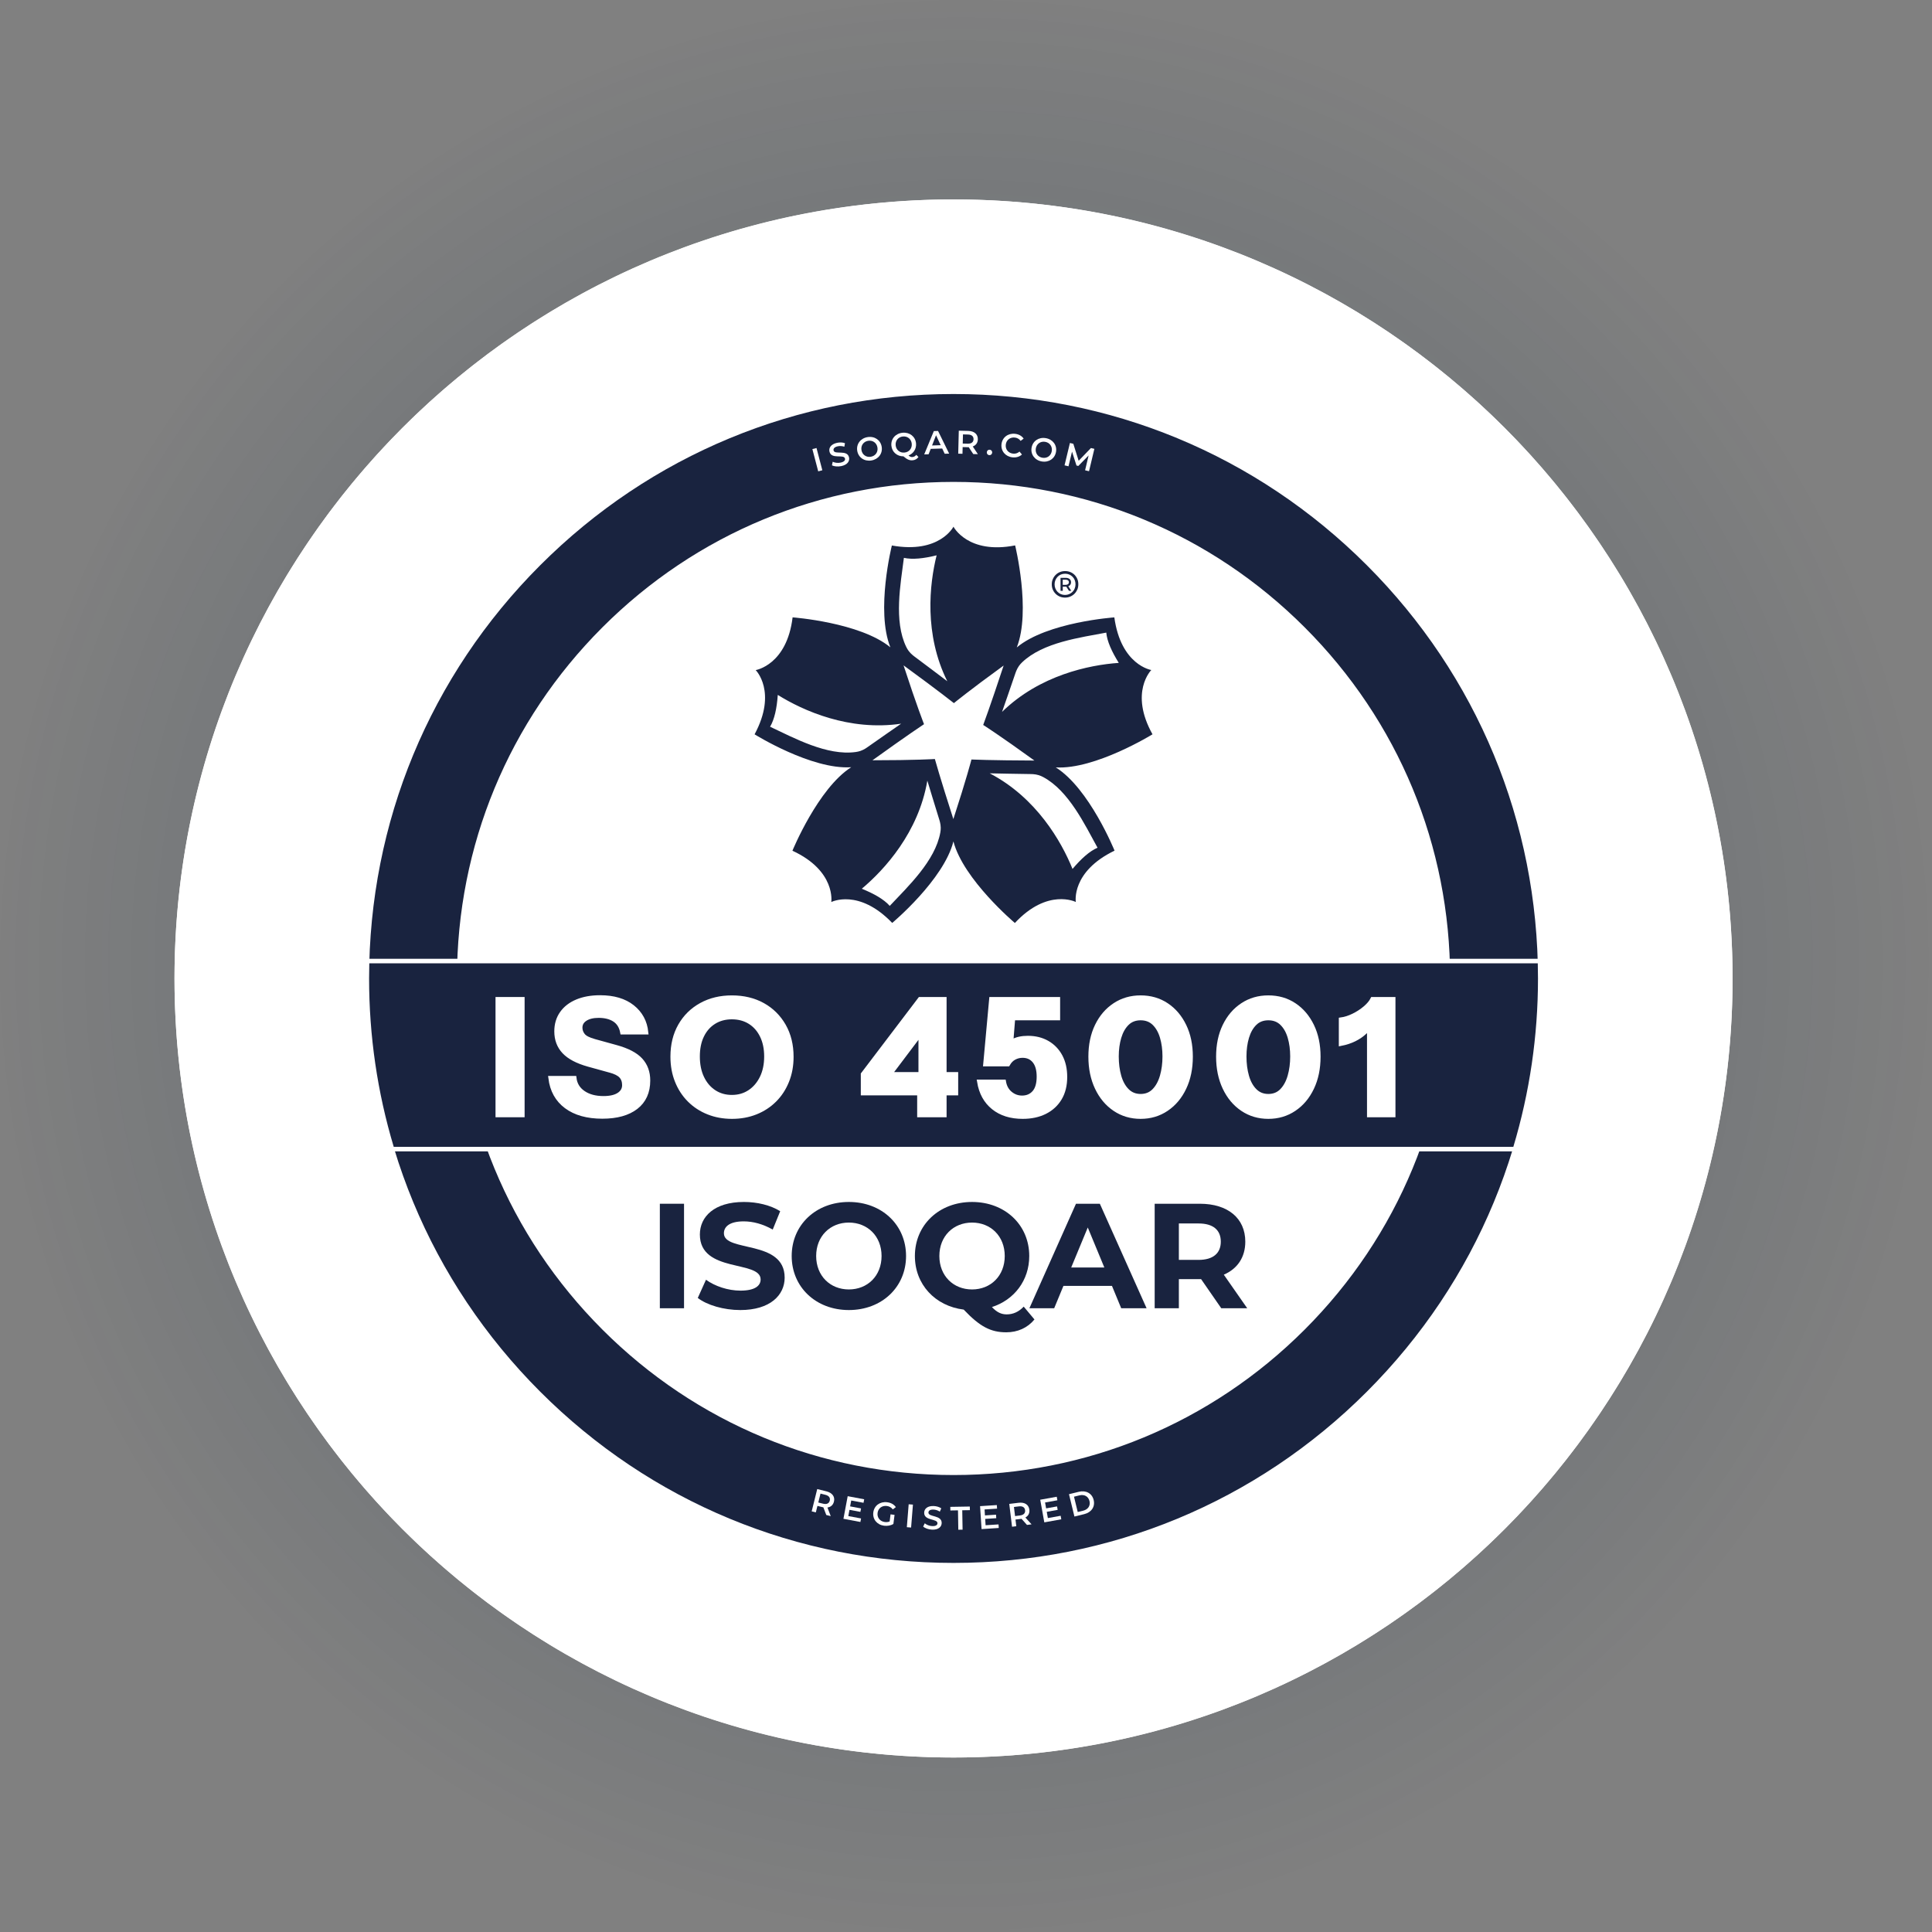 <?xml version="1.0" encoding="iso-8859-1"?>
<!-- Generator: Adobe Illustrator 29.5.0, SVG Export Plug-In . SVG Version: 9.03 Build 0)  -->
<svg version="1.1" id="Layer_1" xmlns="http://www.w3.org/2000/svg" xmlns:xlink="http://www.w3.org/1999/xlink" x="0px" y="0px"
	 viewBox="0 0 310 310" style="enable-background:new 0 0 310 310;" xml:space="preserve">
<rect x="0" y="0" width="310" height="310" fill="#808080" stroke="none"/>
<radialGradient id="SVGID_1_" cx="-903.329" cy="581.761" r="1" gradientTransform="matrix(9.491013e-15 155 155 -9.491013e-15 -90017.922 140171)" gradientUnits="userSpaceOnUse">
	<stop  offset="0" style="stop-color:#012440"/>
	<stop  offset="1" style="stop-color:#012440;stop-opacity:0"/>
</radialGradient>
<circle style="fill:url(#SVGID_1_);fill-opacity:0.33;" cx="155" cy="155" r="155"/>
<circle style="fill:#FFFFFF;" cx="153" cy="157" r="125"/>
<path style="fill:#FFFFFF;" d="M278,157c0,69.036-55.964,125-125,125S28,226.036,28,157S83.964,32,153,32S278,87.964,278,157z"/>
<g>
	<path style="fill:#19233F;" d="M247.14,157c0,51.991-42.148,94.139-94.139,94.139c-51.993,0-94.139-42.148-94.139-94.139
		s42.146-94.139,94.139-94.139C204.992,62.861,247.14,105.009,247.14,157"/>
	<path style="fill:#FFFFFF;" d="M153.001,63.222c-25.048,0-48.6,9.754-66.312,27.466C68.977,108.402,59.222,131.952,59.222,157
		c0,25.05,9.754,48.6,27.466,66.312c17.712,17.712,41.262,27.466,66.312,27.466c25.048,0,48.6-9.754,66.312-27.466
		C237.025,205.6,246.779,182.05,246.779,157c0-25.048-9.754-48.598-27.466-66.312C201.601,72.976,178.049,63.222,153.001,63.222
		 M153.001,251.5c-25.242,0-48.973-9.831-66.822-27.678C68.331,205.973,58.501,182.242,58.501,157
		c0-25.242,9.831-48.973,27.678-66.822c17.849-17.847,41.58-27.678,66.822-27.678c25.242,0,48.973,9.831,66.822,27.678
		c17.847,17.849,27.678,41.58,27.678,66.822c0,25.242-9.831,48.973-27.678,66.822C201.974,241.669,178.243,251.5,153.001,251.5"/>
	<path style="fill:#FFFFFF;" d="M232.318,157c0,43.805-35.512,79.318-79.318,79.318c-43.805,0-79.318-35.512-79.318-79.318
		c0-43.805,35.512-79.318,79.318-79.318C196.806,77.682,232.318,113.195,232.318,157"/>
	<path style="fill:#FFFFFF;" d="M153.001,78.043c-21.091,0-40.919,8.213-55.83,23.126c-14.914,14.914-23.126,34.742-23.126,55.83
		c0,21.091,8.213,40.919,23.126,55.832c14.912,14.912,34.74,23.124,55.83,23.124c21.091,0,40.919-8.213,55.83-23.124
		c14.914-14.914,23.126-34.742,23.126-55.832c0-21.089-8.213-40.917-23.126-55.83C193.92,86.255,174.092,78.043,153.001,78.043
		 M153.001,236.678c-21.283,0-41.291-8.287-56.34-23.336c-15.049-15.051-23.338-35.059-23.338-56.342s8.289-41.291,23.338-56.34
		s35.057-23.336,56.34-23.336c21.283,0,41.291,8.287,56.34,23.336c15.049,15.049,23.338,35.057,23.338,56.34
		s-8.289,41.291-23.338,56.342C194.292,228.391,174.284,236.678,153.001,236.678"/>
	<path style="fill:#19233F;" d="M169.4,123.134c6.318,0.378,15.525-5.31,15.525-5.31c-3.761-6.738-0.192-10.317-0.192-10.317
		s-4.873-0.759-5.932-8.444c0,0-10.764,0.745-15.653,4.822c2.314-5.877-0.265-16.371-0.265-16.371
		c-7.585,1.486-9.895-3.004-9.895-3.004s-2.228,4.387-9.884,3.018c0,0-2.616,10.443-0.239,16.339
		c-4.887-4.012-15.688-4.808-15.688-4.808c-0.928,7.658-5.924,8.462-5.924,8.462s3.496,3.469-0.176,10.307
		c0,0,9.148,5.71,15.506,5.277c-5.336,3.398-9.433,13.398-9.433,13.398c7.013,3.245,6.234,8.234,6.234,8.234
		s4.389-2.243,9.776,3.353c0,0,8.268-6.915,9.821-13.078c1.592,6.113,9.86,13.088,9.86,13.088c5.261-5.65,9.778-3.371,9.778-3.371
		s-0.784-4.855,6.216-8.236c0,0-4.036-9.982-9.435-13.361V123.134z M163.493,106.861c0.147-0.21,0.32-0.404,0.506-0.582
		c3.355-3.218,9.356-3.979,13.508-4.773c0.131,1.386,0.867,3.03,2.008,4.859c-4.75,0.327-12.7,1.973-18.732,7.866
		c0.506-1.486,1.249-3.542,2.175-6.297c0.035-0.102,0.075-0.204,0.118-0.304C163.18,107.389,163.297,107.142,163.493,106.861z
		 M145.034,89.51c1.363,0.304,3.155,0.114,5.252-0.404c-1.153,4.606-2.041,12.658,1.712,20.203c-1.261-0.939-2.991-2.281-5.33-4.01
		c-0.088-0.065-0.173-0.133-0.255-0.206c-0.198-0.171-0.396-0.359-0.602-0.631c-0.157-0.206-0.286-0.429-0.4-0.661
		C143.379,99.623,144.509,93.695,145.034,89.51 M123.563,116.609c0.71-1.198,1.082-2.959,1.237-5.107
		c4.036,2.518,11.439,5.848,19.791,4.618c-1.286,0.906-3.098,2.132-5.471,3.816c-0.088,0.065-0.18,0.124-0.273,0.18
		c-0.226,0.135-0.467,0.265-0.79,0.376c-0.245,0.082-0.498,0.137-0.753,0.173C132.693,121.306,127.391,118.402,123.563,116.609
		 M150.88,133.574c-0.818,4.569-5.224,8.703-8.115,11.782c-0.924-1.045-2.487-1.943-4.487-2.753
		c3.647-3.051,9.111-9.044,10.519-17.347c0.467,1.498,1.075,3.597,1.949,6.367c0.033,0.104,0.061,0.21,0.084,0.316
		c0.059,0.257,0.11,0.526,0.116,0.867C150.951,133.062,150.925,133.319,150.88,133.574 M152.972,131.425
		c-0.008-0.024-0.016-0.047-0.024-0.073c-2.122-6.591-2.942-9.562-2.942-9.562s-3.124,0.198-10.011,0.2
		c0.022-0.016,0.043-0.031,0.063-0.045c5.628-4.05,8.207-5.746,8.207-5.746s-1.153-2.902-3.283-9.436
		c0.022,0.016,0.041,0.031,0.063,0.045c5.601,4.089,8.015,6.013,8.015,6.013s2.41-1.99,7.979-6.03
		c-0.008,0.024-0.016,0.047-0.024,0.073c-2.167,6.575-3.253,9.46-3.253,9.46s2.641,1.671,8.215,5.709h-0.076
		c-6.938-0.024-10.025-0.165-10.025-0.165S155.1,124.891,152.972,131.425 M172.092,139.426c-1.781-4.404-5.807-11.439-13.288-15.341
		c1.573,0.022,3.761,0.092,6.675,0.12c0.108,0,0.218,0.006,0.326,0.016c0.263,0.024,0.535,0.059,0.863,0.159
		c0.247,0.075,0.482,0.18,0.712,0.302c4.104,2.187,6.685,7.644,8.725,11.339C174.824,136.573,173.485,137.779,172.092,139.426"/>
	<path style="fill:#19233F;" d="M172.867,92.911c-0.108-0.255-0.259-0.478-0.445-0.671c-0.194-0.192-0.416-0.343-0.682-0.449
		c-0.259-0.106-0.537-0.159-0.839-0.159c-0.302,0-0.58,0.053-0.847,0.163c-0.259,0.108-0.48,0.259-0.673,0.453
		c-0.196,0.196-0.345,0.422-0.453,0.681c-0.116,0.255-0.165,0.533-0.165,0.83c0,0.298,0.049,0.575,0.157,0.831
		c0.108,0.257,0.259,0.484,0.453,0.679c0.194,0.194,0.416,0.345,0.675,0.455c0.257,0.108,0.537,0.163,0.839,0.163
		c0.302,0,0.58-0.055,0.839-0.163c0.259-0.11,0.488-0.261,0.682-0.455c0.192-0.194,0.343-0.422,0.459-0.68
		c0.108-0.261,0.157-0.539,0.157-0.841C173.024,93.446,172.975,93.168,172.867,92.911 M172.443,94.419
		c-0.078,0.21-0.2,0.39-0.353,0.545c-0.157,0.155-0.335,0.276-0.537,0.365c-0.208,0.088-0.429,0.133-0.667,0.133
		s-0.461-0.043-0.661-0.129c-0.208-0.088-0.38-0.208-0.531-0.363c-0.149-0.155-0.265-0.335-0.351-0.541
		c-0.086-0.208-0.129-0.429-0.129-0.671c0-0.239,0.043-0.461,0.129-0.667c0.086-0.204,0.202-0.384,0.351-0.541
		c0.151-0.157,0.324-0.278,0.531-0.365c0.208-0.086,0.431-0.129,0.675-0.129c0.237,0,0.459,0.043,0.669,0.129
		c0.2,0.086,0.373,0.206,0.522,0.357c0.153,0.151,0.275,0.329,0.353,0.535c0.086,0.208,0.129,0.429,0.129,0.671
		C172.573,93.988,172.53,94.211,172.443,94.419"/>
	<path style="fill:#19233F;" d="M171.624,93.946c0.151-0.124,0.229-0.298,0.229-0.52c0-0.216-0.078-0.388-0.229-0.516
		c-0.149-0.129-0.351-0.192-0.616-0.192h-0.841v2.083h0.361v-0.667h0.48c0.027,0,0.049-0.008,0.078-0.012l0.437,0.679h0.367
		l-0.48-0.739C171.489,94.032,171.567,93.998,171.624,93.946 M170.979,93.842h-0.459v-0.828h0.459c0.165,0,0.294,0.035,0.388,0.106
		c0.092,0.071,0.143,0.173,0.143,0.306c0,0.131-0.051,0.233-0.143,0.308C171.273,93.806,171.144,93.842,170.979,93.842"/>
	<rect x="105.876" y="193.148" style="fill:#19233F;" width="3.881" height="16.769"/>
	<path style="fill:#19233F;" d="M111.962,208.264l1.318-2.922c1.414,1.03,3.522,1.747,5.532,1.747c2.3,0,3.234-0.767,3.234-1.794
		c0-3.14-9.748-0.982-9.748-7.211c0-2.851,2.3-5.222,7.068-5.222c2.106,0,4.263,0.504,5.82,1.484l-1.198,2.947
		c-1.557-0.886-3.161-1.318-4.648-1.318c-2.298,0-3.185,0.863-3.185,1.916c0,3.091,9.748,0.959,9.748,7.115
		c0,2.802-2.324,5.199-7.115,5.199C116.129,210.206,113.446,209.413,111.962,208.264"/>
	<path style="fill:#19233F;" d="M141.452,201.533c0-3.185-2.253-5.365-5.248-5.365c-2.993,0-5.246,2.181-5.246,5.365
		c0,3.187,2.253,5.365,5.246,5.365C139.199,206.898,141.452,204.72,141.452,201.533 M127.031,201.533
		c0-4.983,3.881-8.672,9.174-8.672c5.271,0,9.176,3.665,9.176,8.672c0,5.007-3.904,8.672-9.176,8.672
		C130.912,210.205,127.031,206.516,127.031,201.533"/>
	<path style="fill:#19233F;" d="M155.971,206.899c2.995,0,5.246-2.181,5.246-5.365c0-3.187-2.251-5.365-5.246-5.365
		s-5.246,2.179-5.246,5.365C150.725,204.719,152.976,206.899,155.971,206.899 M165.984,211.714
		c-1.102,1.341-2.683,2.061-4.528,2.061c-2.49,0-4.24-0.912-6.824-3.642c-4.601-0.575-7.834-4.048-7.834-8.599
		c0-4.983,3.881-8.672,9.174-8.672c5.269,0,9.176,3.665,9.176,8.672c0,3.928-2.42,7.042-5.991,8.191
		c0.816,0.863,1.534,1.175,2.373,1.175c1.03,0,1.939-0.408,2.73-1.245L165.984,211.714z"/>
	<path style="fill:#19233F;" d="M177.198,203.378l-2.659-6.42l-2.659,6.42H177.198z M178.42,206.324h-7.785l-1.485,3.593h-3.977
		l7.473-16.767h3.832l7.499,16.767h-4.073L178.42,206.324z"/>
	<path style="fill:#19233F;" d="M192.316,196.312h-3.161v5.844h3.161c2.373,0,3.569-1.1,3.569-2.922
		C195.885,197.39,194.689,196.312,192.316,196.312 M195.958,209.917l-3.234-4.671h-0.192h-3.377v4.671h-3.881v-16.769h7.258
		c4.479,0,7.283,2.326,7.283,6.085c0,2.516-1.271,4.359-3.449,5.295l3.759,5.389H195.958z"/>
	<path style="fill:#19233F;" d="M247.14,157c0-0.935-0.018-1.865-0.045-2.794H58.907c-0.027,0.93-0.045,1.859-0.045,2.794
		c0,9.525,1.42,18.716,4.05,27.382H243.09C245.72,175.716,247.14,166.525,247.14,157"/>
	<path style="fill:#FFFFFF;" d="M63.178,184.02h179.644c2.626-8.74,3.957-17.83,3.957-27.019c0-0.749-0.012-1.549-0.035-2.434
		H59.256c-0.024,0.886-0.033,1.687-0.033,2.434C59.223,166.19,60.552,175.279,63.178,184.02 M243.357,184.741H62.645l-0.078-0.257
		c-2.698-8.885-4.065-18.134-4.065-27.484c0-0.851,0.014-1.769,0.045-2.806l0.01-0.349h188.89l0.01,0.349
		c0.029,1.035,0.045,1.951,0.045,2.806c0,9.35-1.369,18.596-4.065,27.484L243.357,184.741z"/>
	<polygon style="fill:#FFFFFF;" points="130.35,72.06 131.287,75.631 131.948,75.456 131.013,71.887 	"/>
	<path style="fill:#FFFFFF;" d="M133.493,74.661l0.118-0.571c0.339,0.169,0.833,0.233,1.277,0.137
		c0.561-0.122,0.755-0.375,0.696-0.641c-0.171-0.779-2.2,0.198-2.492-1.141c-0.127-0.581,0.229-1.177,1.218-1.392
		c0.431-0.094,0.91-0.08,1.269,0.059l-0.098,0.565c-0.365-0.12-0.741-0.135-1.055-0.067c-0.557,0.122-0.735,0.388-0.677,0.661
		c0.169,0.767,2.196-0.198,2.485,1.126c0.126,0.577-0.235,1.173-1.224,1.388C134.448,74.906,133.847,74.853,133.493,74.661"/>
	<path style="fill:#FFFFFF;" d="M140.791,71.809c-0.118-0.745-0.749-1.196-1.483-1.081c-0.735,0.116-1.198,0.737-1.081,1.482
		s0.749,1.196,1.482,1.081C140.446,73.176,140.909,72.554,140.791,71.809 M137.546,72.319c-0.169-1.079,0.539-2.006,1.669-2.185
		c1.132-0.178,2.089,0.482,2.259,1.567c0.171,1.084-0.537,2.006-1.669,2.185C138.675,74.064,137.716,73.398,137.546,72.319"/>
	<path style="fill:#FFFFFF;" d="M145.122,72.617c0.741-0.069,1.241-0.659,1.173-1.41c-0.069-0.751-0.671-1.241-1.41-1.173
		c-0.739,0.069-1.241,0.661-1.173,1.41C143.782,72.195,144.382,72.685,145.122,72.617 M147.369,73.331
		c-0.216,0.306-0.531,0.488-0.92,0.524c-0.498,0.047-0.89-0.114-1.482-0.63c-1.037,0.004-1.847-0.698-1.941-1.716
		c-0.1-1.086,0.665-1.967,1.804-2.073c1.139-0.104,2.051,0.616,2.153,1.708c0.08,0.886-0.412,1.63-1.208,1.938
		c0.229,0.206,0.428,0.273,0.641,0.253c0.241-0.024,0.443-0.143,0.604-0.353L147.369,73.331z"/>
	<path style="fill:#FFFFFF;" d="M150.94,71.433l-0.747-1.59l-0.639,1.635L150.94,71.433z M151.183,71.965l-1.845,0.057l-0.335,0.867
		l-0.708,0.022l1.545-3.742l0.675-0.022l1.781,3.638l-0.716,0.022L151.183,71.965z"/>
	<path style="fill:#FFFFFF;" d="M155.316,69.721l-0.802-0.02l-0.037,1.471l0.802,0.02c0.6,0.016,0.918-0.251,0.93-0.714
		C156.22,70.014,155.916,69.737,155.316,69.721 M156.165,72.855l-0.728-1.1c-0.047,0.004-0.094,0.004-0.141,0.002l-0.833-0.02
		l-0.027,1.075l-0.684-0.018l0.092-3.689l1.518,0.037c0.971,0.025,1.559,0.535,1.537,1.353c-0.014,0.557-0.308,0.961-0.814,1.143
		l0.818,1.233L156.165,72.855z"/>
	<path style="fill:#FFFFFF;" d="M158.338,72.568c0.018-0.263,0.224-0.424,0.461-0.408s0.42,0.202,0.402,0.465
		c-0.018,0.253-0.224,0.424-0.461,0.408C158.502,73.017,158.32,72.821,158.338,72.568"/>
	<path style="fill:#FFFFFF;" d="M160.695,71.281c0.12-1.096,1.043-1.796,2.171-1.675c0.596,0.065,1.088,0.335,1.384,0.771
		l-0.484,0.367c-0.237-0.318-0.551-0.494-0.933-0.537c-0.761-0.08-1.369,0.394-1.451,1.149c-0.08,0.755,0.412,1.349,1.173,1.432
		c0.382,0.041,0.727-0.065,1.028-0.329l0.394,0.467c-0.384,0.361-0.922,0.522-1.524,0.457
		C161.33,73.259,160.577,72.377,160.695,71.281"/>
	<path style="fill:#FFFFFF;" d="M168.762,72.389c0.125-0.743-0.329-1.373-1.063-1.496c-0.733-0.124-1.371,0.32-1.496,1.063
		c-0.126,0.743,0.329,1.371,1.063,1.494C167.999,73.575,168.635,73.132,168.762,72.389 M165.523,71.84
		c0.182-1.077,1.149-1.732,2.277-1.539c1.128,0.19,1.826,1.122,1.643,2.202c-0.184,1.082-1.149,1.732-2.277,1.541
		C166.038,73.852,165.34,72.917,165.523,71.84"/>
	<polygon style="fill:#FFFFFF;" points="174.109,75.459 174.675,73.078 173.022,74.765 172.726,74.692 172.012,72.47 
		171.448,74.819 170.812,74.666 171.675,71.078 172.222,71.209 173.077,73.931 175.048,71.888 175.597,72.019 174.74,75.61 	"/>
	<path style="fill:#FFFFFF;" d="M132.432,239.85l-0.777-0.194l-0.355,1.428l0.777,0.194c0.584,0.143,0.951-0.047,1.063-0.498
		C133.251,240.33,133.016,239.995,132.432,239.85 M132.583,243.091l-0.471-1.23c-0.047-0.008-0.094-0.018-0.139-0.029l-0.81-0.202
		l-0.259,1.043l-0.665-0.165l0.89-3.581l1.473,0.367c0.941,0.233,1.406,0.859,1.208,1.651c-0.135,0.543-0.51,0.875-1.043,0.941
		l0.531,1.383L132.583,243.091z"/>
	<polygon style="fill:#FFFFFF;" points="138.162,243.646 138.056,244.21 135.334,243.698 136.017,240.071 138.664,240.569 
		138.558,241.133 136.583,240.763 136.407,241.706 138.158,242.035 138.054,242.59 136.303,242.261 136.115,243.261 	"/>
	<path style="fill:#FFFFFF;" d="M142.893,242.986l0.643,0.082l-0.186,1.459c-0.42,0.261-0.975,0.349-1.492,0.284
		c-1.135-0.145-1.871-1.041-1.732-2.136c0.139-1.092,1.077-1.777,2.222-1.632c0.612,0.078,1.098,0.347,1.394,0.784l-0.482,0.365
		c-0.251-0.326-0.565-0.498-0.957-0.549c-0.779-0.098-1.396,0.361-1.492,1.12c-0.094,0.741,0.386,1.355,1.161,1.455
		c0.261,0.033,0.524,0.014,0.777-0.092L142.893,242.986z"/>
	
		<rect x="144.132" y="242.986" transform="matrix(0.08 -0.997 0.997 0.08 -108.281 369.309)" style="fill:#FFFFFF;" width="3.691" height="0.686"/>
	<path style="fill:#FFFFFF;" d="M148.127,244.944l0.257-0.524c0.286,0.249,0.749,0.435,1.202,0.451
		c0.575,0.022,0.826-0.175,0.835-0.449c0.029-0.794-2.183-0.355-2.132-1.726c0.024-0.596,0.516-1.084,1.528-1.045
		c0.443,0.016,0.902,0.149,1.216,0.373l-0.235,0.524c-0.326-0.208-0.684-0.316-1.006-0.328c-0.569-0.022-0.81,0.19-0.82,0.471
		c-0.029,0.784,2.177,0.355,2.126,1.71c-0.022,0.59-0.522,1.079-1.534,1.041C148.99,245.42,148.423,245.218,148.127,244.944"/>
	<polygon style="fill:#FFFFFF;" points="153.715,242.343 152.491,242.363 152.483,241.784 155.613,241.731 155.623,242.312 
		154.399,242.331 154.452,245.442 153.766,245.453 	"/>
	<polygon style="fill:#FFFFFF;" points="160.221,244.599 160.258,245.172 157.497,245.352 157.258,241.669 159.947,241.497 
		159.984,242.069 157.98,242.199 158.04,243.156 159.819,243.04 159.854,243.603 158.078,243.718 158.144,244.734 	"/>
	<path style="fill:#FFFFFF;" d="M163.489,241.706l-0.796,0.098l0.178,1.459l0.794-0.098c0.596-0.073,0.873-0.382,0.816-0.841
		C164.427,241.863,164.085,241.634,163.489,241.706 M164.786,244.681l-0.879-0.981c-0.047,0.01-0.094,0.016-0.141,0.022l-0.826,0.1
		l0.129,1.069l-0.681,0.082l-0.447-3.663l1.508-0.182c0.963-0.118,1.618,0.302,1.718,1.112c0.067,0.555-0.165,0.998-0.639,1.251
		l0.99,1.1L164.786,244.681z"/>
	<polygon style="fill:#FFFFFF;" points="170.186,243.214 170.288,243.779 167.564,244.271 166.909,240.639 169.56,240.161 
		169.662,240.727 167.685,241.082 167.856,242.027 169.609,241.712 169.709,242.265 167.956,242.582 168.136,243.583 	"/>
	<path style="fill:#FFFFFF;" d="M173.797,242.399c0.8-0.196,1.198-0.808,1.018-1.551c-0.182-0.741-0.818-1.102-1.616-0.908
		l-0.871,0.212l0.598,2.459L173.797,242.399z M171.524,239.751l1.567-0.382c1.163-0.284,2.132,0.239,2.394,1.316
		c0.261,1.075-0.357,1.987-1.52,2.269l-1.567,0.382L171.524,239.751z"/>
	<rect x="79.853" y="160.319" style="fill:#FFFFFF;" width="3.979" height="18.606"/>
	
		<rect x="79.853" y="160.319" style="fill:none;stroke:#FFFFFF;stroke-width:0.688;stroke-miterlimit:10;" width="3.979" height="18.606"/>
	<path style="fill:#FFFFFF;" d="M96.651,179.158c-2.412,0-4.342-0.539-5.789-1.616c-1.447-1.077-2.29-2.596-2.532-4.561h3.824
		c0.12,1,0.602,1.788,1.447,2.365c0.843,0.578,1.92,0.867,3.23,0.867c1.069,0,1.89-0.19,2.469-0.569
		c0.577-0.38,0.865-0.888,0.865-1.526c0-0.602-0.173-1.088-0.516-1.459c-0.345-0.371-0.939-0.669-1.785-0.892l-3.463-0.957
		c-1.775-0.498-3.071-1.184-3.889-2.053c-0.818-0.871-1.228-1.961-1.228-3.269c0-1.12,0.288-2.09,0.867-2.908
		c0.577-0.818,1.39-1.447,2.442-1.887c1.051-0.439,2.283-0.659,3.696-0.659c2.169,0,3.901,0.514,5.193,1.537
		c1.292,1.026,2.026,2.383,2.198,4.071h-3.826c-0.173-0.914-0.59-1.584-1.253-2.016c-0.663-0.431-1.512-0.647-2.545-0.647
		c-0.896,0-1.612,0.173-2.145,0.518c-0.533,0.345-0.8,0.81-0.8,1.396c0,0.447,0.145,0.857,0.439,1.226
		c0.292,0.373,0.904,0.686,1.834,0.943l3.463,0.957c1.826,0.5,3.14,1.184,3.942,2.055c0.8,0.871,1.202,1.969,1.202,3.295
		c0,1.861-0.647,3.291-1.939,4.291C100.759,178.658,98.959,179.158,96.651,179.158"/>
	<path style="fill:none;stroke:#FFFFFF;stroke-width:0.688;stroke-miterlimit:10;" d="M96.651,179.158
		c-2.412,0-4.342-0.539-5.789-1.616c-1.447-1.077-2.29-2.596-2.532-4.561h3.824c0.12,1,0.602,1.788,1.447,2.365
		c0.843,0.578,1.92,0.867,3.23,0.867c1.069,0,1.89-0.19,2.469-0.569c0.577-0.38,0.865-0.888,0.865-1.526
		c0-0.602-0.173-1.088-0.516-1.459c-0.345-0.371-0.939-0.669-1.785-0.892l-3.463-0.957c-1.775-0.498-3.071-1.184-3.889-2.053
		c-0.818-0.871-1.228-1.961-1.228-3.269c0-1.12,0.288-2.09,0.867-2.908c0.577-0.818,1.39-1.447,2.442-1.887
		c1.051-0.439,2.283-0.659,3.696-0.659c2.169,0,3.901,0.514,5.193,1.537c1.292,1.026,2.026,2.383,2.198,4.071h-3.826
		c-0.173-0.914-0.59-1.584-1.253-2.016c-0.663-0.431-1.512-0.647-2.545-0.647c-0.896,0-1.612,0.173-2.145,0.518
		c-0.533,0.345-0.8,0.81-0.8,1.396c0,0.447,0.145,0.857,0.439,1.226c0.292,0.373,0.904,0.686,1.834,0.943l3.463,0.957
		c1.826,0.5,3.14,1.184,3.942,2.055c0.8,0.871,1.202,1.969,1.202,3.295c0,1.861-0.647,3.291-1.939,4.291
		C100.759,178.658,98.959,179.158,96.651,179.158z"/>
	<path style="fill:#FFFFFF;" d="M117.429,176.031c1.084,0,2.041-0.275,2.869-0.828c0.826-0.549,1.477-1.312,1.951-2.287
		c0.473-0.973,0.71-2.106,0.71-3.398c0-1.275-0.233-2.385-0.698-3.334c-0.465-0.947-1.11-1.679-1.938-2.196
		c-0.828-0.516-1.792-0.775-2.894-0.775c-1.086,0-2.041,0.259-2.869,0.775c-0.828,0.518-1.469,1.245-1.926,2.185
		c-0.457,0.939-0.684,2.053-0.684,3.346c0,1.31,0.233,2.451,0.698,3.424c0.465,0.975,1.112,1.732,1.938,2.275
		C115.413,175.76,116.36,176.031,117.429,176.031 M117.454,179.184c-1.379,0-2.649-0.233-3.812-0.698
		c-1.163-0.465-2.171-1.124-3.024-1.977s-1.516-1.869-1.988-3.049c-0.475-1.181-0.712-2.485-0.712-3.914
		c0-1.896,0.406-3.555,1.216-4.975c0.81-1.422,1.934-2.528,3.371-3.322c1.439-0.792,3.081-1.188,4.924-1.188
		c1.877,0,3.532,0.396,4.961,1.188c1.43,0.794,2.553,1.904,3.373,3.334c0.818,1.432,1.228,3.093,1.228,4.989
		c0,1.412-0.237,2.708-0.712,3.889c-0.473,1.181-1.135,2.196-1.989,3.049s-1.861,1.512-3.024,1.977
		C120.104,178.951,118.833,179.184,117.454,179.184"/>
	<path style="fill:none;stroke:#FFFFFF;stroke-width:0.688;stroke-miterlimit:10;" d="M117.429,176.031
		c1.084,0,2.041-0.275,2.869-0.828c0.826-0.549,1.477-1.312,1.951-2.287c0.473-0.973,0.71-2.106,0.71-3.398
		c0-1.275-0.233-2.385-0.698-3.334c-0.465-0.947-1.11-1.679-1.938-2.196c-0.828-0.516-1.792-0.775-2.894-0.775
		c-1.086,0-2.041,0.259-2.869,0.775c-0.828,0.518-1.469,1.245-1.926,2.185c-0.457,0.939-0.684,2.053-0.684,3.346
		c0,1.31,0.233,2.451,0.698,3.424c0.465,0.975,1.112,1.732,1.938,2.275C115.413,175.76,116.36,176.031,117.429,176.031z
		 M117.454,179.184c-1.379,0-2.649-0.233-3.812-0.698c-1.163-0.465-2.171-1.124-3.024-1.977s-1.516-1.869-1.988-3.049
		c-0.475-1.181-0.712-2.485-0.712-3.914c0-1.896,0.406-3.555,1.216-4.975c0.81-1.422,1.934-2.528,3.371-3.322
		c1.439-0.792,3.081-1.188,4.924-1.188c1.877,0,3.532,0.396,4.961,1.188c1.43,0.794,2.553,1.904,3.373,3.334
		c0.818,1.432,1.228,3.093,1.228,4.989c0,1.412-0.237,2.708-0.712,3.889c-0.473,1.181-1.135,2.196-1.989,3.049
		s-1.861,1.512-3.024,1.977C120.104,178.951,118.833,179.184,117.454,179.184z"/>
	<polygon style="fill:#FFFFFF;" points="147.509,178.925 147.509,174.015 147.715,173.499 147.715,162.876 149.292,163.729 
		141.746,173.731 139.912,172.362 153.402,172.362 153.402,175.411 138.465,175.411 138.465,172.362 147.613,160.319 
		151.541,160.319 151.541,178.925 	"/>
	<polygon style="fill:none;stroke:#FFFFFF;stroke-width:0.688;stroke-miterlimit:10;" points="147.509,178.925 147.509,174.015 
		147.715,173.499 147.715,162.876 149.292,163.729 141.746,173.731 139.912,172.362 153.402,172.362 153.402,175.411 
		138.465,175.411 138.465,172.362 147.613,160.319 151.541,160.319 151.541,178.925 	"/>
	<path style="fill:#FFFFFF;" d="M164.1,179.184c-1.912,0-3.481-0.49-4.703-1.473c-1.224-0.982-1.983-2.361-2.275-4.136h3.953
		c0.137,0.792,0.482,1.418,1.033,1.875c0.551,0.457,1.181,0.684,1.887,0.684c0.81,0,1.461-0.28,1.951-0.839
		c0.492-0.561,0.737-1.41,0.737-2.545c0-1.086-0.233-1.918-0.698-2.494c-0.465-0.577-1.102-0.867-1.912-0.867
		c-0.465,0-0.906,0.108-1.318,0.324c-0.414,0.216-0.759,0.565-1.033,1.047h-3.618l0.955-10.441h10.699v3.049h-9.303l2.118-0.284
		l-0.465,5.814l-1.292-0.18c0.449-0.706,0.996-1.245,1.641-1.616c0.647-0.371,1.469-0.555,2.469-0.555
		c1.188,0,2.23,0.259,3.126,0.775c0.896,0.518,1.594,1.241,2.094,2.171c0.498,0.932,0.749,2.034,0.749,3.308
		c0,1.343-0.284,2.49-0.853,3.438c-0.569,0.947-1.361,1.675-2.377,2.183C166.65,178.929,165.461,179.184,164.1,179.184"/>
	<path style="fill:none;stroke:#FFFFFF;stroke-width:0.688;stroke-miterlimit:10;" d="M164.1,179.184
		c-1.912,0-3.481-0.49-4.703-1.473c-1.224-0.982-1.983-2.361-2.275-4.136h3.953c0.137,0.792,0.482,1.418,1.033,1.875
		c0.551,0.457,1.181,0.684,1.887,0.684c0.81,0,1.461-0.28,1.951-0.839c0.492-0.561,0.737-1.41,0.737-2.545
		c0-1.086-0.233-1.918-0.698-2.494c-0.465-0.577-1.102-0.867-1.912-0.867c-0.465,0-0.906,0.108-1.318,0.324
		c-0.414,0.216-0.759,0.565-1.033,1.047h-3.618l0.955-10.441h10.699v3.049h-9.303l2.118-0.284l-0.465,5.814l-1.292-0.18
		c0.449-0.706,0.996-1.245,1.641-1.616c0.647-0.371,1.469-0.555,2.469-0.555c1.188,0,2.23,0.259,3.126,0.775
		c0.896,0.518,1.594,1.241,2.094,2.171c0.498,0.932,0.749,2.034,0.749,3.308c0,1.343-0.284,2.49-0.853,3.438
		c-0.569,0.947-1.361,1.675-2.377,2.183C166.65,178.929,165.461,179.184,164.1,179.184z"/>
	<path style="fill:#FFFFFF;" d="M183.017,175.876c0.879,0,1.602-0.292,2.171-0.879c0.569-0.584,0.99-1.361,1.267-2.326
		c0.275-0.965,0.414-2.016,0.414-3.153c0-1.135-0.139-2.171-0.414-3.1c-0.276-0.93-0.698-1.671-1.267-2.222
		c-0.569-0.553-1.292-0.828-2.171-0.828c-0.879,0-1.602,0.28-2.171,0.839c-0.569,0.561-0.99,1.306-1.267,2.236
		c-0.275,0.93-0.412,1.955-0.412,3.075c0,1.155,0.137,2.214,0.412,3.179c0.276,0.965,0.702,1.736,1.281,2.314
		C181.436,175.587,182.156,175.876,183.017,175.876 M183.017,179.184c-1.551,0-2.934-0.41-4.148-1.228
		c-1.214-0.818-2.167-1.955-2.855-3.41c-0.69-1.457-1.033-3.124-1.033-5.001c0-1.879,0.343-3.528,1.033-4.95
		c0.688-1.422,1.641-2.534,2.855-3.334c1.214-0.802,2.596-1.202,4.148-1.202c1.567,0,2.955,0.4,4.161,1.202
		c1.206,0.8,2.153,1.912,2.842,3.334c0.69,1.422,1.035,3.071,1.035,4.95c0,1.894-0.345,3.565-1.035,5.012
		c-0.688,1.447-1.639,2.581-2.855,3.398C185.951,178.774,184.568,179.184,183.017,179.184"/>
	<path style="fill:none;stroke:#FFFFFF;stroke-width:0.688;stroke-miterlimit:10;" d="M183.017,175.876
		c0.879,0,1.602-0.292,2.171-0.879c0.569-0.584,0.99-1.361,1.267-2.326c0.275-0.965,0.414-2.016,0.414-3.153
		c0-1.135-0.139-2.171-0.414-3.1c-0.276-0.93-0.698-1.671-1.267-2.222c-0.569-0.553-1.292-0.828-2.171-0.828
		c-0.879,0-1.602,0.28-2.171,0.839c-0.569,0.561-0.99,1.306-1.267,2.236c-0.275,0.93-0.412,1.955-0.412,3.075
		c0,1.155,0.137,2.214,0.412,3.179c0.276,0.965,0.702,1.736,1.281,2.314C181.436,175.587,182.156,175.876,183.017,175.876z
		 M183.017,179.184c-1.551,0-2.934-0.41-4.148-1.228c-1.214-0.818-2.167-1.955-2.855-3.41c-0.69-1.457-1.033-3.124-1.033-5.001
		c0-1.879,0.343-3.528,1.033-4.95c0.688-1.422,1.641-2.534,2.855-3.334c1.214-0.802,2.596-1.202,4.148-1.202
		c1.567,0,2.955,0.4,4.161,1.202c1.206,0.8,2.153,1.912,2.842,3.334c0.69,1.422,1.035,3.071,1.035,4.95
		c0,1.894-0.345,3.565-1.035,5.012c-0.688,1.447-1.639,2.581-2.855,3.398C185.951,178.774,184.568,179.184,183.017,179.184z"/>
	<path style="fill:#FFFFFF;" d="M203.51,175.876c0.879,0,1.602-0.292,2.171-0.879c0.569-0.584,0.99-1.361,1.267-2.326
		c0.275-0.965,0.414-2.016,0.414-3.153c0-1.135-0.139-2.171-0.414-3.1c-0.276-0.93-0.698-1.671-1.267-2.222
		c-0.569-0.553-1.292-0.828-2.171-0.828c-0.879,0-1.602,0.28-2.171,0.839c-0.569,0.561-0.99,1.306-1.267,2.236
		c-0.275,0.93-0.412,1.955-0.412,3.075c0,1.155,0.137,2.214,0.412,3.179c0.276,0.965,0.702,1.736,1.281,2.314
		C201.93,175.587,202.649,175.876,203.51,175.876 M203.51,179.184c-1.551,0-2.934-0.41-4.148-1.228
		c-1.214-0.818-2.167-1.955-2.855-3.41c-0.69-1.457-1.033-3.124-1.033-5.001c0-1.879,0.343-3.528,1.033-4.95
		c0.688-1.422,1.641-2.534,2.855-3.334c1.214-0.802,2.596-1.202,4.148-1.202c1.567,0,2.955,0.4,4.161,1.202
		c1.206,0.8,2.153,1.912,2.842,3.334c0.69,1.422,1.035,3.071,1.035,4.95c0,1.894-0.345,3.565-1.035,5.012
		c-0.688,1.447-1.639,2.581-2.855,3.398C206.444,178.774,205.061,179.184,203.51,179.184"/>
	<path style="fill:none;stroke:#FFFFFF;stroke-width:0.688;stroke-miterlimit:10;" d="M203.51,175.876
		c0.879,0,1.602-0.292,2.171-0.879c0.569-0.584,0.99-1.361,1.267-2.326c0.275-0.965,0.414-2.016,0.414-3.153
		c0-1.135-0.139-2.171-0.414-3.1c-0.276-0.93-0.698-1.671-1.267-2.222c-0.569-0.553-1.292-0.828-2.171-0.828
		c-0.879,0-1.602,0.28-2.171,0.839c-0.569,0.561-0.99,1.306-1.267,2.236c-0.275,0.93-0.412,1.955-0.412,3.075
		c0,1.155,0.137,2.214,0.412,3.179c0.276,0.965,0.702,1.736,1.281,2.314C201.93,175.587,202.649,175.876,203.51,175.876z
		 M203.51,179.184c-1.551,0-2.934-0.41-4.148-1.228c-1.214-0.818-2.167-1.955-2.855-3.41c-0.69-1.457-1.033-3.124-1.033-5.001
		c0-1.879,0.343-3.528,1.033-4.95c0.688-1.422,1.641-2.534,2.855-3.334c1.214-0.802,2.596-1.202,4.148-1.202
		c1.567,0,2.955,0.4,4.161,1.202c1.206,0.8,2.153,1.912,2.842,3.334c0.69,1.422,1.035,3.071,1.035,4.95
		c0,1.894-0.345,3.565-1.035,5.012c-0.688,1.447-1.639,2.581-2.855,3.398C206.444,178.774,205.061,179.184,203.51,179.184z"/>
	<path style="fill:#FFFFFF;" d="M219.688,178.925v-15.196l0.439,0.388c-0.259,0.533-0.63,1.03-1.112,1.486
		c-0.482,0.455-1.045,0.843-1.692,1.163c-0.645,0.318-1.365,0.555-2.157,0.71V163.6c0.637-0.086,1.3-0.296,1.99-0.633
		c0.688-0.335,1.312-0.739,1.873-1.214c0.559-0.475,0.961-0.951,1.202-1.433h3.334v18.606H219.688z"/>
	<path style="fill:none;stroke:#FFFFFF;stroke-width:0.688;stroke-miterlimit:10;" d="M219.688,178.925v-15.196l0.439,0.388
		c-0.259,0.533-0.63,1.03-1.112,1.486c-0.482,0.455-1.045,0.843-1.692,1.163c-0.645,0.318-1.365,0.555-2.157,0.71V163.6
		c0.637-0.086,1.3-0.296,1.99-0.633c0.688-0.335,1.312-0.739,1.873-1.214c0.559-0.475,0.961-0.951,1.202-1.433h3.334v18.606H219.688
		z"/>
</g>
</svg>
